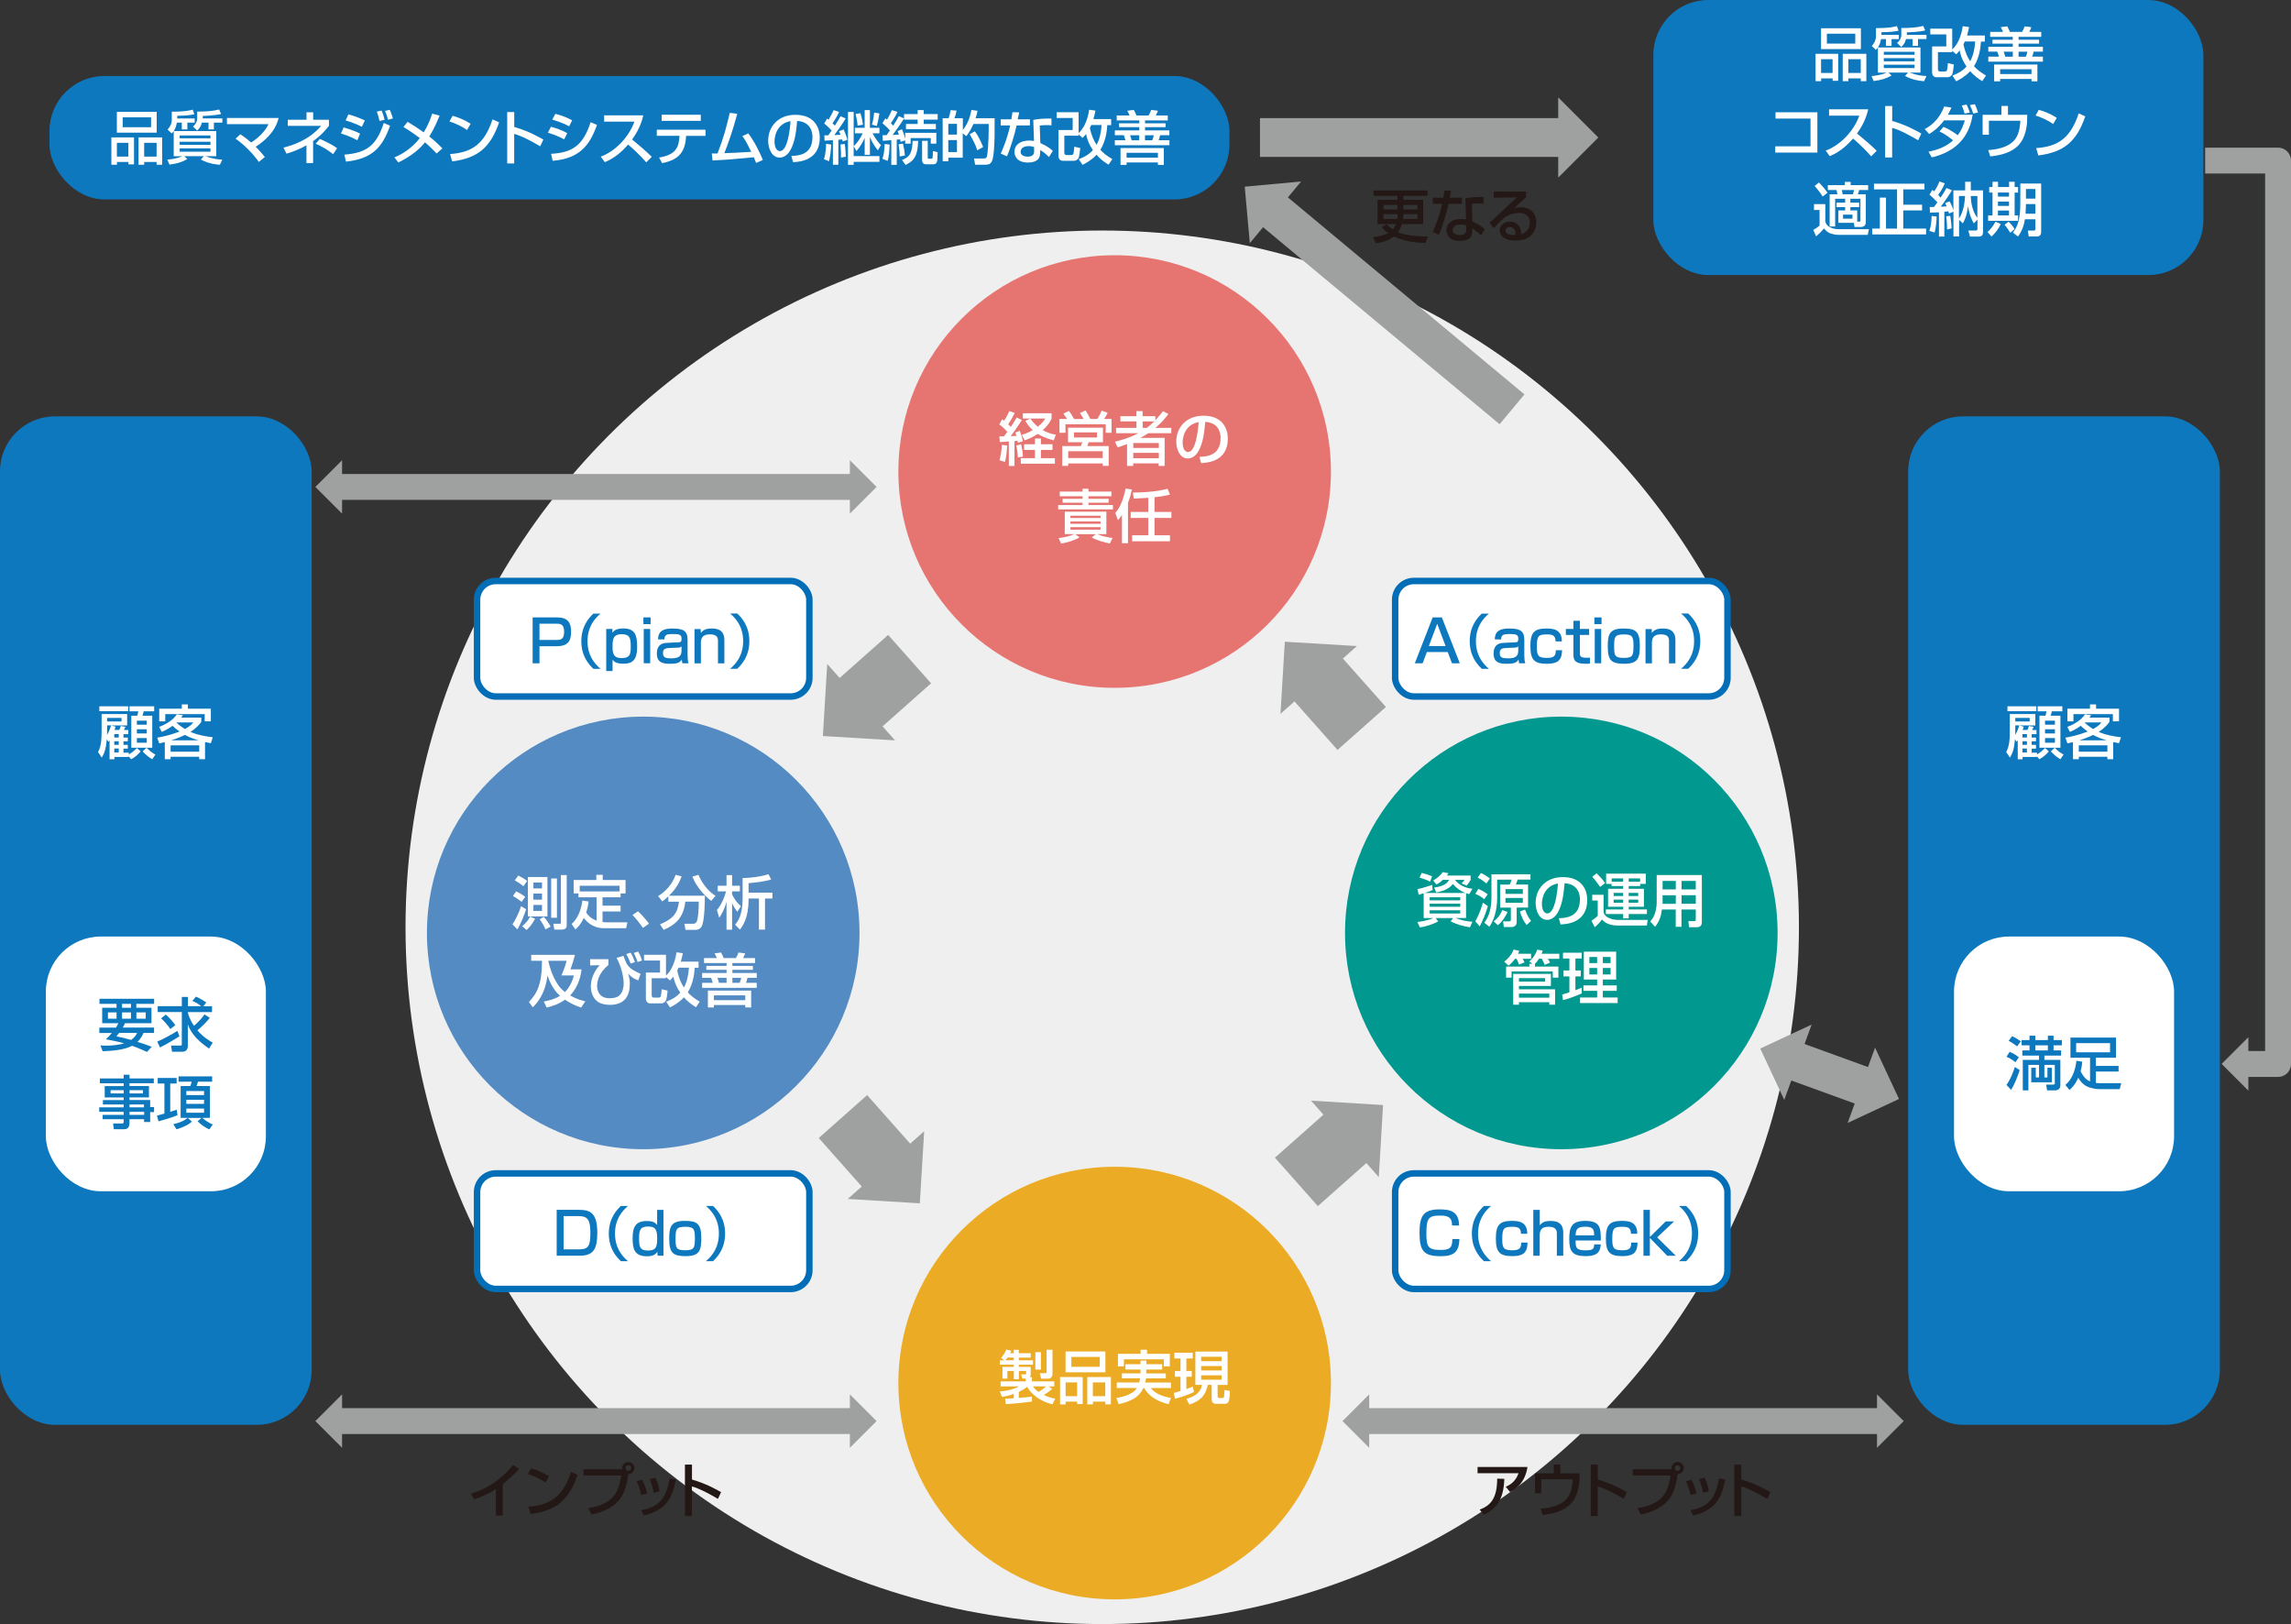 <?xml version="1.0" encoding="UTF-8"?>
<svg id="_strengths_manual_2" data-name="strengths_manual 2" xmlns="http://www.w3.org/2000/svg" viewBox="0 0 354.22 251.08">
  <rect x="0" y="0" width="354.22" height="251.08" fill="#333333" stroke="none"/>
  <defs>
    <style>
      .cls-1 {
        fill: #0d78be;
      }

      .cls-2 {
        stroke: #036eb8;
      }

      .cls-2, .cls-3 {
        fill: #fff;
      }

      .cls-2, .cls-4, .cls-5, .cls-6 {
        stroke-miterlimit: 10;
      }

      .cls-7 {
        stroke-linejoin: round;
      }

      .cls-7, .cls-4 {
        stroke-width: 4px;
      }

      .cls-7, .cls-4, .cls-5, .cls-6 {
        fill: none;
        stroke: #9fa0a0;
      }

      .cls-8 {
        fill: #548bc3;
      }

      .cls-5 {
        stroke-width: 6px;
      }

      .cls-9 {
        fill: #ecab24;
      }

      .cls-10 {
        fill: #e67572;
      }

      .cls-11 {
        fill: #231815;
      }

      .cls-12 {
        fill: #efefef;
      }

      .cls-6 {
        stroke-width: 10px;
      }

      .cls-13 {
        fill: #9fa0a0;
      }

      .cls-14 {
        fill: #00988f;
      }
    </style>
  </defs>
  <g id="_strengths_manual_2-2" data-name="strengths_manual 2">
    <rect class="cls-1" y="64.37" width="48.19" height="155.91" rx="8.5" ry="8.5"/>
    <circle class="cls-12" cx="170.42" cy="143.36" r="107.72"/>
    <rect class="cls-3" x="7.09" y="144.79" width="34.02" height="39.38" rx="8.5" ry="8.5"/>
    <rect class="cls-1" x="295.03" y="64.37" width="48.19" height="155.91" rx="8.5" ry="8.5"/>
    <rect class="cls-3" x="302.12" y="144.79" width="34.02" height="39.38" rx="8.5" ry="8.5"/>
    <rect class="cls-1" x="7.65" y="11.75" width="182.44" height="19.08" rx="8.5" ry="8.5"/>
    <rect class="cls-1" x="255.63" width="85.04" height="42.52" rx="8.5" ry="8.5"/>
    <circle class="cls-10" cx="172.34" cy="72.9" r="33.44"/>
    <circle class="cls-9" cx="172.34" cy="213.82" r="33.44"/>
    <circle class="cls-14" cx="241.4" cy="144.23" r="33.44"/>
    <circle class="cls-8" cx="99.45" cy="144.23" r="33.44"/>
    <rect class="cls-2" x="73.76" y="181.41" width="51.38" height="17.86" rx="2.89" ry="2.89"/>
    <rect class="cls-2" x="73.76" y="89.82" width="51.38" height="17.86" rx="2.89" ry="2.89"/>
    <rect class="cls-2" x="215.71" y="181.41" width="51.38" height="17.86" rx="2.89" ry="2.89"/>
    <rect class="cls-2" x="215.71" y="89.82" width="51.38" height="17.86" rx="2.89" ry="2.89"/>
  </g>
  <g id="_strengths_manual_3" data-name="strengths_manual 3">
    <g>
      <polyline class="cls-7" points="340.95 24.83 352.22 24.83 352.22 164.49 347.08 164.49"/>
      <polygon class="cls-13" points="347.63 168.62 347.63 160.35 343.5 164.48 347.63 168.62"/>
    </g>
    <g>
      <path class="cls-1" d="M17.93,158.86c.19-.31.26-.44.38-.67h-2.51v-2.39h2.22v-.6h-2.64v-.79h8.45v.79h-2.75v.6h2.34v2.39h-4.09c-.09.19-.15.32-.35.67h4.84v.83h-1.64c-.12.29-.35.84-.93,1.38,1.07.33,1.77.59,2.21.76l-.74.8c-.44-.21-1.18-.55-2.3-.95-1.17.64-3.17.8-4.55.84l-.34-.89c.24.02.5.03.89.03,1.24,0,2.19-.19,2.78-.36-.9-.26-1.92-.46-2.83-.63.27-.25.57-.54.93-.97h-1.94v-.83h2.55ZM16.69,157.49h1.33v-.97h-1.33v.97ZM18.42,159.69c-.11.14-.2.25-.42.53.51.1,1.28.26,2.28.55.61-.45.77-.78.92-1.08h-2.77ZM18.87,155.8h1.38v-.6h-1.38v.6ZM18.87,157.49h1.38v-.97h-1.38v.97ZM21.09,157.49h1.44v-.97h-1.44v.97Z"/>
      <path class="cls-1" d="M27.74,160.22c-.67.44-2.06,1.25-3,1.72l-.43-.91c.96-.39,2.51-1.26,3.12-1.66l.31.85ZM32.45,157.35c-.57.72-1.22,1.35-1.93,1.94.88,1.03,1.81,1.58,2.37,1.91l-.57.91c-2.33-1.58-2.9-2.8-3.28-3.71v3.3c0,.53-.26.9-.86.9h-1.58l-.15-.95h1.43c.22,0,.23-.11.23-.22v-4.97h-3.73v-.91h3.73v-1.42h.94v1.42h2.06c-.62-.49-1.14-.71-1.37-.8l.55-.67c.77.32,1.51.83,1.61.9l-.46.58h1.34v.91h-3.74c0,.25.33,1.21.95,2.12.61-.51,1.17-1.11,1.63-1.76l.83.54ZM25.64,156.86c.44.36,1.12,1.1,1.47,1.63l-.77.6c-.41-.59-.88-1.15-1.43-1.66l.73-.58Z"/>
      <path class="cls-1" d="M23.77,167.47h-3.75v.43h3.01v1.76h-3.01v.4h3.2v1.1h.6v.77h-.6v1.53h-.94v-.43h-2.26v.66c0,.31-.13.89-.78.89h-1.63l-.13-.89h1.36c.26,0,.28-.09.28-.28v-.38h-3.26v-.67h3.26v-.47h-3.78v-.69h3.78v-.45h-3.21v-.68h3.21v-.4h-2.93v-1.76h2.93v-.43h-3.68v-.75h3.68v-.58h.91v.58h3.75v.75ZM17.1,168.54v.5h2.02v-.5h-2.02ZM20.03,168.54v.5h2.07v-.5h-2.07ZM20.03,170.75v.45h2.23v-.45h-2.23ZM20.03,171.89v.47h2.26v-.47h-2.26Z"/>
      <path class="cls-1" d="M24.26,172.48c.43-.11.7-.18,1.16-.32v-4.65h-1.04v-.86h2.93v.86h-.99v4.38c.43-.13.69-.22,1-.33l.13.85c-.89.38-2.7.88-2.94.95l-.24-.87ZM26.82,173.79c1.36-.31,1.9-.73,2.21-.97h-1.1v-4.92h1.51c.06-.17.14-.49.2-.67h-2.03v-.82h5.19v.82h-2.19c-.05.2-.15.5-.22.67h2.06v4.92h-1.2c.82.67,1.4.92,1.65,1.03l-.54.76c-.75-.37-1.12-.62-1.81-1.25l.6-.53h-2.12l.64.57c-.57.53-1.4.89-2.38,1.19l-.49-.78ZM28.81,168.67v.63h2.74v-.63h-2.74ZM28.81,170.03v.63h2.74v-.63h-2.74ZM28.81,171.39v.64h2.74v-.64h-2.74Z"/>
    </g>
    <g>
      <path class="cls-11" d="M77.73,234.3h-1.07v-4.08c-1.03.68-2.16,1.19-3.33,1.58l-.51-.86c1.22-.4,3.89-1.28,6.5-4.44l.97.59c-.35.36-1.31,1.37-2.56,2.37v4.84Z"/>
      <path class="cls-11" d="M84.34,229.21c-.68-.5-1.79-1.04-2.72-1.32l.49-.88c.79.23,1.58.49,2.79,1.23l-.56.97ZM81.71,232.93c3.37-.24,5.32-1.54,6.57-5.37l1.02.46c-1.32,3.84-3.27,5.55-7.26,6.04l-.33-1.13Z"/>
      <path class="cls-11" d="M90.95,233.16c3.49-.57,4.71-2.07,5.09-5.05h-5.83v-.96h6.02s-.03-.1-.03-.19c0-.51.42-.94.94-.94s.94.42.94.94c0,.49-.37.93-.94.94-.11,1.08-.46,2.5-.99,3.39-.98,1.65-2.82,2.48-4.7,2.86l-.5-.99ZM96.71,226.96c0,.24.2.43.43.43s.43-.19.43-.43-.19-.43-.43-.43-.43.19-.43.43Z"/>
      <path class="cls-11" d="M99.13,231.13c-.13-.75-.36-1.42-.69-2.12l.85-.25c.42.86.6,1.39.77,2.14l-.93.22ZM99.14,233.47c2.86-.53,3.84-1.82,4.4-4.91l.97.17c-.48,2.19-1.03,4.67-4.98,5.56l-.4-.83ZM101.06,230.8c-.14-1.01-.39-1.63-.59-2.12l.85-.22c.41.78.57,1.57.64,2.11l-.9.22Z"/>
      <path class="cls-11" d="M106.99,226.44v2.3c2.19.62,3.9,1.6,4.5,1.95l-.49,1.04c-1.01-.6-2.78-1.6-4.02-1.92v4.57h-1.08v-7.95h1.08Z"/>
    </g>
    <g>
      <path class="cls-11" d="M236.17,226.81c-.39,2.43-1.76,3.37-2.69,3.86l-.67-.81c.6-.27,1.5-.75,1.98-2.1h-6.34v-.96h7.72ZM228.78,233.39c1.6-.62,2.69-1.6,2.71-4.79l1.1.03c-.1,3.23-1.24,4.63-3.16,5.55l-.65-.79Z"/>
      <path class="cls-11" d="M241.25,226.41v1.37h2.98l-.02.82c0,.59-.13,2.75-1.47,4.02-.8.76-2.04,1.37-4.23,1.59l-.31-.98c.85-.06,3.39-.25,4.38-2.02.52-.94.58-2.3.58-2.51h-4.86v2.16h-.97v-3.08h2.91v-1.37h1.01Z"/>
      <path class="cls-11" d="M247.04,226.44v2.3c2.19.62,3.9,1.6,4.5,1.95l-.49,1.04c-1.01-.6-2.78-1.6-4.02-1.92v4.57h-1.08v-7.95h1.08Z"/>
      <path class="cls-11" d="M253.19,233.16c3.49-.57,4.71-2.07,5.09-5.05h-5.83v-.96h6.02s-.03-.1-.03-.19c0-.51.42-.94.94-.94s.94.42.94.94c0,.49-.37.93-.94.94-.11,1.08-.46,2.5-.99,3.39-.98,1.65-2.82,2.48-4.7,2.86l-.5-.99ZM258.94,226.96c0,.24.2.43.43.43s.43-.19.43-.43-.19-.43-.43-.43-.43.19-.43.43Z"/>
      <path class="cls-11" d="M261.37,231.13c-.13-.75-.36-1.42-.69-2.12l.85-.25c.42.86.6,1.39.77,2.14l-.93.22ZM261.38,233.47c2.86-.53,3.84-1.82,4.4-4.91l.97.17c-.48,2.19-1.03,4.67-4.98,5.56l-.4-.83ZM263.29,230.8c-.14-1.01-.39-1.63-.59-2.12l.86-.22c.41.78.57,1.57.64,2.11l-.9.22Z"/>
      <path class="cls-11" d="M269.23,226.44v2.3c2.19.62,3.9,1.6,4.5,1.95l-.49,1.04c-1.01-.6-2.78-1.6-4.01-1.92v4.57h-1.08v-7.95h1.08Z"/>
    </g>
    <g>
      <path class="cls-3" d="M16.92,114.47c-.04.05-.05.08-.14.21l-.27-.38c-.12,1.48-.36,2.13-.77,2.83l-.58-.85c.52-1.02.55-2.04.55-3.43v-2.46h3.95v1.76h-2.47l.67.19c-.04.17-.07.28-.16.51h.74c.09-.19.1-.22.23-.61l.73.12c-.07.16-.18.39-.24.5h.68v.64h-.75v.53h.67v.58h-.67v.55h.67v.58h-.67v.62h.82v.28c.58-.34.91-.65,1.25-1l.59.52c-.5.6-.9.9-1.48,1.22l-.37-.46v.11h-2.21v.35h-.75v-2.9ZM15.36,109.19h4.46v.76h-4.46v-.76ZM16.56,112.15v.78c0,.34,0,.55-.02.7.38-.64.54-1.15.63-1.49h-.61ZM16.56,110.99v.55h2.23v-.55h-2.23ZM17.67,113.49v.53h.69v-.53h-.69ZM17.67,114.6v.55h.69v-.55h-.69ZM17.67,115.72v.62h.69v-.62h-.69ZM22.65,115.6h-2.35v-4.95h.93c.07-.24.1-.38.14-.68h-1.35v-.78h3.82v.78h-1.63c-.04.24-.13.51-.18.68h1.51v4.95h-.88c.62.63,1,.86,1.37,1.05l-.5.73c-.55-.33-.9-.61-1.47-1.21l.59-.57ZM21.16,111.41v.63h1.53v-.63h-1.53ZM21.16,112.75v.64h1.53v-.64h-1.53ZM21.16,114.11v.71h1.53v-.71h-1.53Z"/>
      <path class="cls-3" d="M32.59,114.9c-.32-.06-.54-.11-.89-.18v2.65h-.9v-.37h-4.42v.37h-.9v-2.64c-.41.1-.61.14-.86.2l-.31-.89c.59-.1,1.8-.31,3.45-.94-.5-.35-.81-.64-1.08-.89-.75.54-1.31.79-1.67.94l-.4-.77c1.83-.7,2.47-1.57,2.73-1.94l.95.14c-.14.2-.2.27-.28.36h3.11v.67c-.23.32-.68.9-1.67,1.54,1.09.48,2.26.69,3.45.83l-.31.94ZM28.11,108.9h.94v.66h3.55v1.96h-.95v-1.12h-6.1v1.12h-.93v-1.96h3.49v-.66ZM26.38,115.23v.98h4.42v-.98h-4.42ZM30.69,114.46c-1.15-.34-1.86-.71-2.1-.84-.14.07-.93.46-2.13.84h4.23ZM27.31,111.69l-.03.03c.35.32.76.65,1.32.99.8-.44,1.08-.77,1.29-1.02h-2.58Z"/>
    </g>
    <g>
      <path class="cls-1" d="M89.46,187.04c1.78,0,2.89.42,2.89,3.57,0,2.35-.5,3.52-2.68,3.52h-3.6v-7.09h3.39ZM87.14,188.01v5.14h2.39c1.48,0,1.75-.55,1.75-2.6s-.49-2.54-1.82-2.54h-2.32Z"/>
      <path class="cls-1" d="M97.1,186.44c-1.81,1.54-2.01,3.22-2.01,4.27s.2,2.73,2.01,4.27h-1.1c-.64-.6-1.87-1.89-1.87-4.27s1.23-3.66,1.87-4.27h1.1Z"/>
      <path class="cls-1" d="M102.58,187.04v7.09h-.9l-.05-.58c-.26.36-.63.67-1.61.67-1.92,0-2.21-1.13-2.21-2.77,0-1.79.48-2.68,2.21-2.68.67,0,1.18.1,1.58.61v-2.33h.97ZM98.81,191.38c0,1.31.08,1.95,1.34,1.95,1.08,0,1.46-.31,1.46-1.77,0-1.36-.19-1.94-1.38-1.94s-1.42.47-1.42,1.76Z"/>
      <path class="cls-1" d="M105.87,188.75c1.79,0,2.56.33,2.56,2.62,0,1.91-.23,2.83-2.4,2.83-1.97,0-2.56-.47-2.56-2.71,0-1.85.28-2.74,2.4-2.74ZM105.95,193.29c1.4,0,1.49-.37,1.49-1.94,0-1.41-.24-1.69-1.49-1.69-1.43,0-1.5.42-1.5,1.83s.07,1.8,1.5,1.8Z"/>
      <path class="cls-1" d="M109.14,194.98c1.81-1.54,2.01-3.22,2.01-4.27s-.2-2.73-2.01-4.27h1.1c.64.6,1.87,1.89,1.87,4.27s-1.23,3.66-1.87,4.27h-1.1Z"/>
    </g>
    <g>
      <path class="cls-1" d="M86.14,95.45c1.66,0,2.16.82,2.16,2.22,0,1.62-.66,2.24-2.28,2.24h-2.61v2.63h-1.06v-7.09h3.79ZM83.41,96.42v2.52h2.58c.73,0,1.23-.11,1.23-1.25s-.48-1.27-1.23-1.27h-2.58Z"/>
      <path class="cls-1" d="M92.85,94.86c-1.81,1.54-2.01,3.22-2.01,4.27s.2,2.73,2.01,4.27h-1.1c-.64-.6-1.87-1.89-1.87-4.27s1.23-3.66,1.87-4.27h1.1Z"/>
      <path class="cls-1" d="M93.73,97.24h.96v.58c.22-.29.52-.66,1.7-.66,1.83,0,2.12,1.08,2.12,2.85,0,1.92-.62,2.6-2.12,2.6-1.14,0-1.47-.33-1.68-.62v1.75h-.98v-6.51ZM97.52,99.88c0-1.31-.19-1.83-1.43-1.83-1.36,0-1.38.91-1.38,1.96s.17,1.73,1.39,1.73c1.4,0,1.42-.71,1.42-1.86Z"/>
      <path class="cls-1" d="M100.59,95.45v1.04h-1.11v-1.04h1.11ZM100.53,97.24v5.3h-1v-5.3h1Z"/>
      <path class="cls-1" d="M106.32,101.41c0,.69.08.96.13,1.13h-.95c-.05-.22-.06-.32-.08-.6-.28.5-.65.68-1.84.68-1.03,0-2.02-.15-2.02-1.57,0-.36,0-1.58,1.47-1.66l1.87-.09c.24,0,.48-.02.48-.53,0-.64-.3-.75-1.35-.75-.95,0-1.3.12-1.3.83h-.98c0-1.42,1.01-1.68,2.22-1.68,1.61,0,2.34.32,2.34,1.73v2.51ZM105.38,99.91c-.13.2-.42.21-.5.21l-1.52.07c-.84.04-.85.48-.85.84,0,.67.53.75,1.27.75.87,0,1.59-.15,1.59-1.13v-.73Z"/>
      <path class="cls-1" d="M108.33,97.24l.04.61c.46-.67,1.26-.68,1.68-.68.5,0,1.95,0,1.95,1.76v3.62h-.99v-3.45c0-.41-.05-1.03-1.24-1.03s-1.4.61-1.4,1.36v3.12h-.99v-5.3h.95Z"/>
      <path class="cls-1" d="M112.89,103.39c1.81-1.54,2.01-3.22,2.01-4.27s-.2-2.73-2.01-4.27h1.1c.64.6,1.87,1.89,1.87,4.27s-1.23,3.66-1.87,4.27h-1.1Z"/>
    </g>
    <g>
      <path class="cls-1" d="M224.51,189.46c0-1.37-.76-1.53-1.91-1.53-1.76,0-2.06.46-2.06,2.78,0,1.89.2,2.53,2.09,2.53,1.43,0,1.92-.21,1.93-1.69h1.08c-.03,2.04-.91,2.66-2.87,2.66-2.61,0-3.29-.78-3.29-3.6,0-2.57.53-3.64,3.1-3.64,1.76,0,2.97.36,3.02,2.49h-1.07Z"/>
      <path class="cls-1" d="M230.54,186.44c-1.81,1.54-2.01,3.22-2.01,4.27s.2,2.73,2.01,4.27h-1.1c-.64-.6-1.87-1.89-1.87-4.27s1.23-3.66,1.87-4.27h1.1Z"/>
      <path class="cls-1" d="M236.18,192.1c-.03,1.66-.79,2.1-2.36,2.1-1.99,0-2.54-.66-2.54-2.74s.58-2.71,2.46-2.71c.89,0,2.42.03,2.39,1.99h-.97c0-.97-.53-1.08-1.36-1.08-1.25,0-1.53.2-1.53,1.84,0,1.29.11,1.79,1.45,1.79,1.04,0,1.49-.15,1.48-1.19h.98Z"/>
      <path class="cls-1" d="M238.07,187.04v2.4c.44-.65,1.22-.68,1.67-.68,1.06,0,1.96.33,1.96,1.83v3.55h-.99v-3.41c0-.49-.09-1.07-1.29-1.07-1.05,0-1.36.48-1.36,1.36v3.12h-.99v-7.09h.99Z"/>
      <path class="cls-1" d="M243.61,191.78c0,1.02.02,1.52,1.5,1.52,1.19,0,1.33-.2,1.38-.92h1.01c-.08,1.3-.7,1.82-2.31,1.82-2.1,0-2.56-.76-2.56-2.63,0-1.77.29-2.82,2.45-2.82,2.3,0,2.44.98,2.43,3.03h-3.9ZM246.48,190.99c-.02-.81-.07-1.34-1.37-1.34s-1.46.45-1.5,1.34h2.87Z"/>
      <path class="cls-1" d="M253.19,192.1c-.03,1.66-.79,2.1-2.36,2.1-1.99,0-2.54-.66-2.54-2.74s.58-2.71,2.46-2.71c.89,0,2.42.03,2.39,1.99h-.97c0-.97-.53-1.08-1.36-1.08-1.25,0-1.53.2-1.53,1.84,0,1.29.11,1.79,1.45,1.79,1.04,0,1.49-.15,1.48-1.19h.98Z"/>
      <path class="cls-1" d="M257.52,188.83h1.32l-2.62,2.47,2.88,2.84h-1.33l-2.68-2.76v2.76h-.99v-7.09h.99v4.19l2.43-2.39Z"/>
      <path class="cls-1" d="M259.59,194.98c1.81-1.54,2.01-3.22,2.01-4.27s-.2-2.73-2.01-4.27h1.1c.64.6,1.87,1.89,1.87,4.27s-1.23,3.66-1.87,4.27h-1.1Z"/>
    </g>
    <g>
      <path class="cls-1" d="M225.71,102.54h-1.22l-.65-1.73h-3.23l-.65,1.73h-1.21l2.76-7.09h1.42l2.77,7.09ZM220.93,99.88h2.58l-1.3-3.44-1.29,3.44Z"/>
      <path class="cls-1" d="M230.21,94.86c-1.81,1.54-2.01,3.22-2.01,4.27s.2,2.73,2.01,4.27h-1.1c-.64-.6-1.87-1.89-1.87-4.27s1.23-3.66,1.87-4.27h1.1Z"/>
      <path class="cls-1" d="M235.69,101.41c0,.69.08.96.13,1.13h-.95c-.05-.22-.06-.32-.08-.6-.28.5-.65.68-1.84.68-1.03,0-2.02-.15-2.02-1.57,0-.36,0-1.58,1.47-1.66l1.87-.09c.24,0,.48-.02.48-.53,0-.64-.3-.75-1.35-.75-.95,0-1.3.12-1.3.83h-.98c0-1.42,1.01-1.68,2.22-1.68,1.61,0,2.34.32,2.34,1.73v2.51ZM234.75,99.91c-.13.2-.42.21-.5.21l-1.52.07c-.84.04-.85.48-.85.84,0,.67.53.75,1.27.75.87,0,1.59-.15,1.59-1.13v-.73Z"/>
      <path class="cls-1" d="M241.52,100.52c-.03,1.66-.79,2.1-2.36,2.1-1.99,0-2.54-.66-2.54-2.74s.58-2.71,2.46-2.71c.89,0,2.42.03,2.4,1.99h-.97c0-.97-.53-1.08-1.36-1.08-1.25,0-1.53.2-1.53,1.84,0,1.29.11,1.79,1.45,1.79,1.04,0,1.49-.15,1.48-1.19h.98Z"/>
      <path class="cls-1" d="M243.27,95.97h1v1.27h1.43v.92h-1.43v2.75c0,.62.12.78,1.14.78.19,0,.25,0,.42-.02v.91c-.27.04-.48.04-.58.04-1.58,0-1.98-.4-1.98-1.41v-3.05h-1.17v-.92h1.17v-1.27Z"/>
      <path class="cls-1" d="M247.62,95.45v1.04h-1.11v-1.04h1.11ZM247.57,97.24v5.3h-1v-5.3h1Z"/>
      <path class="cls-1" d="M250.98,97.17c1.79,0,2.56.33,2.56,2.62,0,1.91-.23,2.83-2.4,2.83-1.97,0-2.56-.47-2.56-2.71,0-1.85.28-2.74,2.4-2.74ZM251.07,101.71c1.4,0,1.49-.37,1.49-1.94,0-1.41-.24-1.69-1.49-1.69-1.43,0-1.5.42-1.5,1.83s.07,1.8,1.5,1.8Z"/>
      <path class="cls-1" d="M255.37,97.24l.04.61c.46-.67,1.26-.68,1.68-.68.5,0,1.95,0,1.95,1.76v3.62h-.99v-3.45c0-.41-.05-1.03-1.24-1.03s-1.4.61-1.4,1.36v3.12h-.99v-5.3h.95Z"/>
      <path class="cls-1" d="M259.92,103.39c1.81-1.54,2.01-3.22,2.01-4.27s-.2-2.73-2.01-4.27h1.1c.64.6,1.87,1.89,1.87,4.27s-1.23,3.66-1.87,4.27h-1.1Z"/>
    </g>
    <g>
      <path class="cls-3" d="M17.22,21.24h3.5v4.17h-.86v-.37h-1.78v.43h-.86v-4.23ZM24.23,20.51h-6.16v-3.22h6.16v3.22ZM18.07,24.21h1.78v-2.13h-1.78v2.13ZM23.36,18.14h-4.39v1.53h4.39v-1.53ZM21.41,21.24h3.66v4.23h-.86v-.43h-1.92v.43h-.87v-4.23ZM22.29,24.21h1.92v-2.13h-1.92v2.13Z"/>
      <path class="cls-3" d="M26.87,20.26c-.09.12-.19.24-.32.37l-.64-.6c.17-.19.65-.73.65-1.51v-1.25c1.97,0,2.7-.17,3.24-.32l.25.71c-.53.12-1.13.22-2.65.24v.41h2.7v.65h-1.13v1.05h-.86v-1.05h-.77c-.04.21-.11.74-.47,1.3h6.57v3.88h-1.67c1.21.46,2,.51,2.6.53l-.37.8c-.4-.03-1.66-.11-2.94-.8l.46-.53h-3.02l.46.46c-.92.5-1.52.67-2.75.85l-.34-.77c1.45-.13,2.13-.44,2.32-.53h-1.33v-3.87ZM27.78,20.94v.45h4.76v-.45h-4.76ZM27.78,21.91v.49h4.76v-.49h-4.76ZM27.78,22.93v.52h4.76v-.52h-4.76ZM34.2,17.62c-.87.23-2.54.3-2.85.3v.39h3.03v.65h-1.31v1.05h-.83v-1.05h-1.03c-.13.53-.31.83-.72,1.22l-.66-.61c.4-.32.66-.78.66-1.29v-1.03c1.37,0,2.36-.06,3.39-.32l.31.7Z"/>
      <path class="cls-3" d="M40.02,25.03c-.85-1.2-2.26-2.67-3.6-3.59l.74-.68c.78.52,1.25.9,1.67,1.27,1.12-.72,2.11-1.65,2.69-2.84h-6.43v-.95h7.99c-.13.48-.4,1.56-1.55,2.8-.48.52-1.16,1.12-2,1.65.66.66,1.12,1.21,1.42,1.58l-.93.77Z"/>
      <path class="cls-3" d="M48.41,25.21h-1.03v-2.75c-1.19.69-2.34,1.07-3.08,1.3l-.47-.94c1.28-.32,3.93-1.12,5.82-3.36h-5.16v-.95h2.9v-1.15h1.03v1.15h2.44v.94c-.4.5-1.09,1.4-2.45,2.36v3.39ZM51.51,23.84c-.97-.76-1.61-1.13-2.7-1.62l.64-.74c.5.21,1.75.77,2.67,1.43l-.61.93Z"/>
      <path class="cls-3" d="M55.24,21.68c-1.05-.58-2.14-.93-2.52-1.04l.41-.94c.13.04,1.62.46,2.54.96l-.42,1.02ZM53.24,23.91c3.4-.28,4.95-1.36,6.1-4.9l.97.43c-1.21,3.38-2.75,5.1-6.82,5.55l-.25-1.08ZM55.95,19.6c-.96-.48-1.81-.77-2.51-.98l.43-.95c1.36.41,2.03.71,2.54.95l-.46.98ZM58.68,18.7c-.13-.61-.24-.97-.42-1.45l.74-.16c.22.54.31.77.46,1.43l-.77.18ZM60,18.52c-.21-.81-.38-1.18-.47-1.38l.73-.16c.25.52.42,1.12.49,1.33l-.75.21Z"/>
      <path class="cls-3" d="M67.5,23.73c-.31-.33-.8-.87-1.79-1.73-.65.8-1.73,1.94-4.12,3.12l-.62-.79c.42-.17,1.51-.59,2.85-1.8.42-.39.81-.81,1.09-1.18-1.21-.91-1.97-1.38-2.53-1.72l.64-.79c.57.34,1.42.86,2.49,1.62.85-1.39,1.15-2.42,1.31-2.89l1.15.3c-.26.63-.82,2.01-1.6,3.23,1.14.91,1.69,1.49,2.03,1.84l-.89.79Z"/>
      <path class="cls-3" d="M72.21,20.1c-.68-.5-1.79-1.04-2.72-1.32l.49-.88c.79.23,1.58.49,2.79,1.23l-.56.97ZM69.58,23.82c3.37-.24,5.32-1.54,6.57-5.37l1.02.46c-1.32,3.84-3.27,5.55-7.26,6.04l-.33-1.13Z"/>
      <path class="cls-3" d="M79.51,17.33v2.3c2.19.62,3.9,1.6,4.5,1.95l-.49,1.04c-1.01-.6-2.78-1.6-4.02-1.92v4.57h-1.08v-7.95h1.08Z"/>
      <path class="cls-3" d="M87.23,21.54c-1.18-.58-1.21-.6-2.52-1.03l.47-.91c.43.11,1.55.42,2.52.99l-.47.95ZM85.2,23.78c3.39-.17,4.98-1.39,6.12-4.89l.98.43c-1.1,3.08-2.64,5.2-6.85,5.54l-.25-1.08ZM88,19.53c-1.1-.61-2.32-.95-2.61-1.04l.47-.89c.31.08,1.46.36,2.6,1l-.46.93Z"/>
      <path class="cls-3" d="M92.9,24.21c1.93-.7,4.19-2.67,5.19-5.4h-4.68v-.98h6.05c-.13.54-.44,1.96-1.73,3.74,1.05.85,2.08,1.73,3.04,2.67l-.85.86c-1.02-1.2-2.39-2.41-2.81-2.75-1.04,1.21-2.18,2.14-3.6,2.72l-.62-.85Z"/>
      <path class="cls-3" d="M109.08,20.06v.95h-2.99c-.14,2.16-.82,3.66-3.72,4.21l-.47-.86c2.7-.44,3.06-1.67,3.16-3.36h-3.51v-.95h7.53ZM108.35,17.74v.94h-6.05v-.94h6.05Z"/>
      <path class="cls-3" d="M115.69,20.62c.97,1.27,1.78,2.93,2.26,4.11l-1.04.46c-.12-.32-.19-.5-.36-.88-3.47.33-3.84.37-6.38.5l-.12-1.08c.21,0,.65,0,.89,0,1.03-2.68,1.4-4.21,1.89-6.28l1.16.14c-.58,2.21-1.44,4.75-2,6.09,1.4-.04,1.68-.06,4.16-.21-.84-1.73-1.13-2.12-1.38-2.43l.92-.42Z"/>
      <path class="cls-3" d="M122.35,24.11c1.07-.04,3.27-.14,3.27-2.93,0-.71-.24-2.35-2.37-2.48-.14,1.49-.3,3.11-.98,4.39-.15.28-.68,1.27-1.73,1.27-1.18,0-1.77-1.35-1.77-2.61,0-2.17,1.53-4,4.21-4,2.99,0,3.77,2.05,3.77,3.53,0,3.57-3.2,3.75-4.13,3.79l-.26-.95ZM119.75,21.87c0,.97.38,1.49.83,1.49,1.21,0,1.56-3.37,1.65-4.63-2.15.38-2.48,2.35-2.48,3.14Z"/>
      <path class="cls-3" d="M128.51,22.35c-.04.95-.13,1.8-.34,2.57l-.78-.3c.31-.86.34-2.21.34-2.39l.78.12ZM127.48,20.92c.2,0,.23,0,.59,0,.17-.24.37-.53.51-.74-.12-.13-.72-.77-1.15-1.09l.46-.76c.13.11.16.13.22.18.28-.49.56-.97.78-1.49l.85.29c-.12.25-.33.74-1.02,1.76.09.09.19.18.36.35.5-.78.72-1.16.88-1.45l.8.34c-.58.96-1.42,2.14-1.76,2.57.14,0,.81-.04.96-.04-.08-.22-.13-.33-.23-.55l.71-.28c.18.38.41.96.58,1.6l-.72.27c-.04-.14-.05-.21-.09-.33-.09,0-.5.05-.59.06v3.86h-.84v-3.8c-.19,0-1.08.07-1.29.08l-.03-.86ZM130.61,22.25c.11.65.15,1.6.16,1.98l-.74.13c.04-.74-.04-1.54-.08-2.02l.66-.09ZM131.99,22.61v1.52h3.98v.89h-3.98v.47h-.88v-8.18h.88v5.29c.28-.26.82-.78,1.39-1.99h-1.2v-.85h1.51v-2.74h.81v2.74h1.47v.85h-1.07c.6,1.07.97,1.47,1.31,1.83l-.48.8c-.51-.62-.93-1.31-1.23-2.06v2.76h-.81v-2.62c-.26.6-.65,1.32-1.27,2.04l-.43-.76ZM133.03,17.49c.29.9.35,1.49.39,1.79l-.82.14c-.05-.78-.29-1.67-.32-1.79l.76-.14ZM135.97,17.53c-.05.36-.21,1.29-.41,1.94l-.74-.2c.24-.81.32-1.68.34-1.87l.8.14Z"/>
      <path class="cls-3" d="M137.55,22.35c-.06,1.39-.13,1.88-.31,2.52l-.81-.32c.17-.46.29-.98.35-2.29l.77.09ZM136.46,20.9c.36,0,.45,0,.62,0,.13-.18.36-.5.51-.73-.2-.24-.61-.67-1.16-1.12l.46-.75c.06.05.19.14.25.2.41-.67.66-1.24.76-1.48l.86.29c-.34.75-.86,1.5-1.02,1.75.23.23.29.31.36.37.33-.52.64-1.01.88-1.48l.8.36v-.67h2.1v-.62h.94v.62h2.16v.86h-2.16v.67h1.88v.8h-4.62v-.8h1.8v-.67h-2.1v-.19c-.52.85-1.19,1.76-1.76,2.55.22,0,.37-.02.96-.04-.09-.27-.13-.4-.19-.55l.67-.29c.18.41.43,1.16.5,1.51v-.95h4.81v1.67h-.86v-.86h-3.11v.86h-.84v-.51l-.71.23c-.03-.1-.04-.2-.08-.39-.16.02-.31.04-.52.05v3.9h-.84v-3.82c-.18.02-1.1.09-1.31.1l-.05-.87ZM139.61,22.21c.18.73.25,1.21.3,1.83l-.81.15c0-.88-.12-1.61-.17-1.88l.68-.1ZM139.46,24.73c1.3-.44,1.59-1.3,1.64-2.95h.86c-.07,2.27-.58,3.06-1.95,3.72l-.55-.77ZM142.57,21.77h.87v2.6c0,.15.04.17.22.17h.36c.13,0,.16-.1.17-.15.03-.14.04-.44.05-1.04l.73.19c-.03,1.22-.04,1.36-.15,1.58-.07.13-.23.28-.49.28h-1.15c-.6,0-.61-.52-.61-.75v-2.88Z"/>
      <path class="cls-3" d="M148.85,20.62v3.76h-2.22v.55h-.88v-6.65h.92c.13-.38.22-.66.31-1.25l.92.07c-.11.54-.16.72-.33,1.18h1.3v1.82c.92-1.15,1.19-2.37,1.32-3.1l.95.13c-.06.31-.11.56-.3,1.15h2.94c0,.53,0,.87,0,1.65,0,1.04,0,1.51-.04,2.24-.14,3.14-.45,3.3-1.56,3.3h-1.41l-.17-.97h1.43c.41,0,.55-.07.62-.59.19-1.31.22-3.39.22-4.74h-2.36c-.5,1.13-.93,1.65-1.12,1.88l-.52-.43ZM146.62,19.15v1.66h1.34v-1.66h-1.34ZM146.62,21.66v1.85h1.34v-1.85h-1.34ZM150.73,20.31c.47.64.81,1.28,1.28,2.42l-.91.5c-.3-.92-.58-1.43-1.17-2.48l.8-.45Z"/>
      <path class="cls-3" d="M157.58,17.37c-.03.13-.21,1.01-.23,1.08h1.89v.94h-2.06c-.23,1.18-.99,3.66-1.49,4.78l-.96-.43c.19-.4.96-2.12,1.46-4.35h-1.46v-.94h1.64c.07-.4.12-.71.17-1.1l1.04.02ZM162.57,19.38c-.3-.03-.49-.04-.77-.04-.56,0-.8.04-1.04.07l.09,2.7c1.28.59,1.7,1.01,1.93,1.22l-.59.95c-.21-.21-.64-.65-1.35-1.09,0,.19,0,.87-.19,1.22-.29.54-1.07.72-1.69.72-1.9,0-2.11-1.21-2.11-1.66,0-1.05.86-1.74,2.27-1.74.36,0,.57.04.75.07l-.11-3.26c.68-.14,1.22-.21,2.81-.22v1.05ZM159.89,22.73c-.22-.07-.46-.14-.84-.14-.75,0-1.25.33-1.25.88,0,.63.71.75,1.08.75,1.01,0,1.01-.6,1.01-.86v-.63Z"/>
      <path class="cls-3" d="M166.81,24.6c.93-.35,1.58-.74,2.17-1.4-.77-1.11-.98-2.04-1.06-2.48-.2.26-.32.38-.54.6l-.61-.54v.2h-2.21v2.65c0,.23.15.34.31.34h.76c.26,0,.32-.09.37-.36.04-.17.08-.59.1-.93l.92.21c-.03.32-.14,1.28-.25,1.51-.11.2-.31.46-.75.46h-1.69c-.55,0-.67-.49-.67-.7v-4.06h2.19v-1.86h-2.47v-.89h3.39v3.21c.7-.59,1.38-1.85,1.63-3.59l.97.13c-.05.32-.12.64-.32,1.31h2.75v.94h-.6c-.04.56-.13,2.3-1.07,3.81.46.5.98.93,1.85,1.44l-.58.86c-.4-.24-1.13-.69-1.86-1.53-.82.86-1.66,1.3-2.17,1.56l-.57-.87ZM168.71,19.33c-.04.13-.1.23-.2.44.26,1.3.68,2.08,1.04,2.62.46-.86.68-1.81.77-3.06h-1.61Z"/>
      <path class="cls-3" d="M180.53,18.62h-3.49v.44h3.17v.6h-3.17v.5h3.76v.74h-1.43c-.09.4-.17.65-.22.78h1.66v.77h-8.44v-.77h1.64c-.14-.52-.19-.63-.26-.78h-1.38v-.74h3.78v-.5h-3.13v-.6h3.13v-.44h-3.49v-.77h1.99c-.13-.32-.22-.48-.36-.73l1.01-.13c.3.56.35.73.4.86h1.89c.16-.26.31-.58.4-.86l1.03.13c-.04.12-.1.31-.31.73h1.84v.77ZM179.94,22.89v2.6h-.91v-.37h-4.85v.37h-.93v-2.6h6.69ZM174.18,23.62v.75h4.85v-.75h-4.85ZM174.72,20.91c.11.29.13.35.25.78h1.17v-.78h-1.42ZM177.03,20.91v.78h1.12c.11-.24.21-.58.24-.78h-1.37Z"/>
    </g>
    <g>
      <path class="cls-3" d="M280.71,8.32h3.5v4.17h-.86v-.37h-1.78v.43h-.86v-4.23ZM287.72,7.59h-6.16v-3.22h6.16v3.22ZM281.56,11.28h1.78v-2.13h-1.78v2.13ZM286.85,5.21h-4.39v1.53h4.39v-1.53ZM284.9,8.32h3.66v4.23h-.86v-.43h-1.92v.43h-.87v-4.23ZM285.78,11.28h1.92v-2.13h-1.92v2.13Z"/>
      <path class="cls-3" d="M290.36,7.34c-.09.12-.19.24-.32.37l-.64-.6c.17-.19.65-.73.65-1.51v-1.25c1.97,0,2.7-.17,3.24-.32l.25.71c-.53.12-1.13.22-2.65.24v.41h2.7v.65h-1.13v1.05h-.86v-1.05h-.77c-.04.21-.11.74-.47,1.3h6.57v3.88h-1.67c1.22.46,2,.51,2.6.53l-.37.8c-.4-.03-1.66-.11-2.94-.8l.46-.53h-3.02l.46.46c-.92.5-1.52.67-2.75.85l-.34-.77c1.45-.13,2.13-.44,2.32-.53h-1.33v-3.87ZM291.26,8.01v.45h4.76v-.45h-4.76ZM291.26,8.99v.49h4.76v-.49h-4.76ZM291.26,10v.52h4.76v-.52h-4.76ZM297.68,4.7c-.87.23-2.54.3-2.85.3v.39h3.03v.65h-1.31v1.05h-.83v-1.05h-1.03c-.14.53-.31.83-.72,1.22l-.66-.61c.4-.32.66-.78.66-1.29v-1.03c1.37,0,2.36-.06,3.39-.32l.31.7Z"/>
      <path class="cls-3" d="M301.88,11.68c.93-.35,1.58-.74,2.17-1.4-.77-1.11-.98-2.04-1.06-2.48-.2.26-.31.38-.54.6l-.61-.54v.2h-2.21v2.65c0,.23.15.34.31.34h.76c.26,0,.32-.09.37-.36.04-.17.08-.59.1-.93l.92.21c-.03.32-.13,1.28-.25,1.51-.11.2-.31.46-.75.46h-1.69c-.55,0-.67-.49-.67-.7v-4.06h2.19v-1.86h-2.47v-.89h3.39v3.21c.7-.59,1.38-1.85,1.63-3.59l.97.13c-.05.32-.12.64-.31,1.31h2.75v.94h-.6c-.04.56-.13,2.3-1.07,3.81.46.5.98.93,1.85,1.44l-.58.86c-.4-.24-1.12-.69-1.86-1.53-.82.86-1.66,1.3-2.17,1.56l-.57-.87ZM303.78,6.41c-.04.13-.1.23-.2.44.26,1.3.67,2.08,1.04,2.62.46-.86.68-1.81.77-3.06h-1.61Z"/>
      <path class="cls-3" d="M315.59,5.7h-3.49v.44h3.17v.6h-3.17v.5h3.76v.74h-1.43c-.09.4-.17.65-.23.78h1.66v.77h-8.44v-.77h1.64c-.14-.52-.19-.63-.26-.78h-1.38v-.74h3.78v-.5h-3.13v-.6h3.13v-.44h-3.49v-.77h1.99c-.13-.32-.22-.48-.36-.73l1.01-.13c.3.56.35.73.4.86h1.89c.16-.26.31-.58.4-.86l1.03.13c-.04.12-.1.31-.32.73h1.85v.77ZM315.01,9.97v2.6h-.91v-.37h-4.85v.37h-.93v-2.6h6.69ZM309.25,10.7v.75h4.85v-.75h-4.85ZM309.79,7.99c.11.29.13.35.25.78h1.17v-.78h-1.42ZM312.1,7.99v.78h1.12c.11-.24.21-.58.24-.78h-1.37Z"/>
      <path class="cls-3" d="M280.99,17.36v6.23h-6.51v-.97h5.45v-4.29h-5.41v-.97h6.47Z"/>
      <path class="cls-3" d="M282.29,23.28c1.93-.7,4.19-2.67,5.19-5.4h-4.68v-.98h6.05c-.13.54-.44,1.96-1.73,3.74,1.05.85,2.08,1.73,3.04,2.67l-.85.86c-1.02-1.2-2.39-2.41-2.81-2.75-1.04,1.21-2.18,2.14-3.6,2.72l-.62-.85Z"/>
      <path class="cls-3" d="M292.56,16.4v2.3c2.19.62,3.9,1.6,4.5,1.95l-.49,1.04c-1.01-.6-2.78-1.6-4.02-1.92v4.57h-1.08v-7.95h1.08Z"/>
      <path class="cls-3" d="M300.48,19.61c1.2.5,2.11,1.22,2.21,1.3.68-.87.97-1.87,1.1-2.3h-3.21c-.95,1.28-1.9,1.86-2.3,2.11l-.69-.76c.66-.36,2.16-1.24,3.01-3.5l1.12.17c-.15.35-.3.67-.55,1.11h3.83c-.26,1.54-1.04,5.37-6.32,6.59l-.51-.88c1.4-.27,2.75-.78,3.81-1.75-1.19-.97-1.78-1.22-2.11-1.36l.6-.71ZM303.75,17.57c-.08-.32-.13-.52-.42-1.27l.73-.13c.2.39.28.61.5,1.24l-.8.15ZM305.08,17.55c-.11-.41-.32-.96-.5-1.3l.76-.14c.2.42.29.68.49,1.28l-.75.16Z"/>
      <path class="cls-3" d="M310.46,16.38v1.37h2.98l-.02.82c0,.59-.13,2.75-1.47,4.02-.8.76-2.04,1.37-4.23,1.59l-.31-.98c.85-.06,3.39-.25,4.38-2.02.52-.94.58-2.3.58-2.51h-4.86v2.16h-.97v-3.08h2.91v-1.37h1.01Z"/>
      <path class="cls-3" d="M317.45,19.18c-.67-.5-1.79-1.04-2.72-1.32l.49-.88c.79.23,1.58.49,2.79,1.23l-.56.97ZM314.82,22.9c3.37-.24,5.32-1.54,6.57-5.37l1.02.46c-1.32,3.84-3.27,5.55-7.26,6.04l-.33-1.13Z"/>
      <path class="cls-3" d="M280.47,31.56h1.75v2.71c.31,1.16,1.9,1.16,2.01,1.16h4.73l-.18.88h-4.55c-.65,0-1.21-.23-1.31-.26-.45-.18-.73-.52-.9-.74-.56.64-.6.69-1.23,1.23l-.43-.99c.07-.04.69-.41.97-.67v-2.41h-.86v-.91ZM281.23,28.22c.26.25.86.87,1.33,1.58l-.75.58c-.43-.68-.86-1.21-1.24-1.63l.66-.54ZM286.65,34.45h-2.41v-1.92h1.05v-.51h-1.33v-.69h1.33v-.6h-1.55v4.29h-.85v-4.98h1.21c-.05-.24-.13-.58-.15-.66h-1.34v-.76h2.63v-.5h.9v.5h2.7v.76h-1.39c-.09.36-.14.5-.2.66h1.23v4.31c0,.67-.56.74-.74.74h-1.01l-.09-.63ZM284.77,29.38c.05.23.06.28.13.66h1.59c.08-.22.13-.44.16-.66h-1.88ZM284.96,33.18v.63h1.46v-.63h-1.46ZM287.45,34.27c.12,0,.2-.02.2-.21v-3.33h-1.56v.6h1.36v.69h-1.36v.51h1.06v1.73h.3Z"/>
      <path class="cls-3" d="M289.75,28.4h7.8v.88h-3.28v2.37h2.91v.88h-2.91v2.81h3.53v.9h-8.33v-.9h1.18v-4.79h.95v4.79h1.71v-6.06h-3.57v-.88Z"/>
      <path class="cls-3" d="M299.43,33.46c0,.57-.1,1.71-.31,2.49l-.82-.25c.13-.35.32-.91.36-2.31l.77.08ZM298.34,32c.19,0,.37,0,.68,0,.17-.23.36-.49.53-.72-.22-.24-.77-.8-1.23-1.18l.43-.74c.12.09.16.12.3.22.11-.15.52-.74.82-1.53l.82.31c-.39.92-.9,1.61-1.03,1.77.24.24.32.33.39.42.45-.67.72-1.14.9-1.49l.85.36c-.86,1.4-1.63,2.4-1.73,2.54.13,0,.77-.04.91-.05-.12-.27-.17-.38-.23-.51l.68-.27c.31.51.5,1.06.59,1.37v-3.07h1.82v-1.33h.87v1.33h1.89v6.46c0,.58-.32.68-.65.68h-1.37l-.25-.93h1.1c.29,0,.31-.1.31-.32v-1.37l-.57.58c-.62-1.07-.82-2.22-.9-2.69-.14,1.37-.43,2.06-.79,2.69l-.58-.54v2.57h-.87v-3.83l-.69.28c-.04-.13-.05-.19-.09-.34-.19.03-.38.05-.63.07v3.83h-.83v-3.75c-.32.02-.67.04-1.39.05l-.04-.86ZM301.53,33.36c.15.81.21,1.75.22,1.94l-.7.18c0-.53-.04-1.38-.14-2.03l.63-.09ZM302.88,30.3v3.47c.45-.61.87-1.76.94-3.47h-.94ZM305.73,30.3h-1.02c.04,1.99.76,3.04,1.02,3.38v-3.38Z"/>
      <path class="cls-3" d="M309.35,34.63c-.35.78-.92,1.48-1.43,1.94l-.62-.69c.53-.47.99-1.14,1.23-1.6l.82.36ZM308.06,28.1h.86v.81h1.71v-.81h.86v.81h.53v.86h-.53v3.54h.53v.83h-4.63v-.83h.68v-3.54h-.51v-.86h.51v-.81ZM308.91,29.76v.64h1.71v-.64h-1.71ZM308.91,31.16v.67h1.71v-.67h-1.71ZM308.91,32.55v.76h1.71v-.76h-1.71ZM310.55,34.27c.15.14.61.57.93,1.14l-.66.58c-.15-.28-.61-.94-.89-1.24l.62-.48ZM314.7,33.9h-1.62c-.13.91-.48,1.87-1.07,2.67l-.78-.61c.64-.9,1.14-1.76,1.14-4.65v-2.93h3.22v7.46c0,.72-.49.72-.77.72h-1.15l-.14-.91h.88c.21,0,.29-.07.29-.27v-1.49ZM313.24,31.55l-.06,1.49h1.52v-1.49h-1.46ZM313.24,29.22v1.49h1.46v-1.49h-1.46Z"/>
    </g>
    <g>
      <path class="cls-11" d="M216.07,30.9v-.62h-3.7v-.84h8.34v.84h-3.74v.62h3.08v3.75h-3.29c-.18.57-.39.95-.61,1.25,1.54.67,3.99.66,4.63.65l-.4,1.02c-2.11-.04-3.8-.49-4.86-1.02-.35.27-1.16.86-2.82,1.06l-.42-.95c1.3-.14,1.99-.43,2.35-.64-.61-.44-.8-.67-1-.91l.76-.44c.21.2.46.46.96.78.09-.1.29-.32.47-.8h-2.83v-3.75h3.07ZM213.91,31.68v.69h2.16v-.69h-2.16ZM213.91,33.11v.73h2.12c.04-.22.05-.38.05-.73h-2.16ZM219.15,33.84v-.73h-2.17c0,.23,0,.4-.04.73h2.21ZM219.15,32.37v-.69h-2.17v.69h2.17Z"/>
      <path class="cls-11" d="M224.37,29.49c-.03.13-.21,1.01-.23,1.08h1.89v.94h-2.06c-.23,1.18-.99,3.66-1.49,4.78l-.96-.43c.19-.4.96-2.12,1.46-4.35h-1.46v-.94h1.64c.07-.4.12-.71.17-1.1l1.04.02ZM229.37,31.5c-.3-.03-.49-.04-.77-.04-.56,0-.8.04-1.04.07l.09,2.7c1.28.59,1.7,1.01,1.93,1.22l-.59.95c-.21-.21-.64-.65-1.35-1.09,0,.19,0,.87-.19,1.22-.29.54-1.07.72-1.69.72-1.9,0-2.11-1.21-2.11-1.66,0-1.05.86-1.74,2.27-1.74.36,0,.57.04.75.07l-.11-3.26c.68-.14,1.22-.21,2.81-.22v1.05ZM226.69,34.85c-.22-.07-.46-.14-.84-.14-.75,0-1.25.33-1.25.88,0,.63.71.75,1.08.75,1.01,0,1.01-.6,1.01-.86v-.63Z"/>
      <path class="cls-11" d="M235.94,29.63v.86c-.42.39-1.09,1.03-1.51,1.41-.1.1-.19.18-.37.33.26-.11.45-.19,1.02-.19,2.33,0,2.45,1.89,2.45,2.36,0,.94-.41,1.74-1.09,2.23-.46.32-1.04.56-2.2.56-2.36,0-2.36-1.47-2.36-1.59,0-.88.86-1.35,1.61-1.35.87,0,1.75.61,1.69,1.95,1.35-.39,1.35-1.55,1.35-1.76,0-1.3-1.03-1.52-1.66-1.52-.87,0-1.64.29-2.35.79-.67.61-1.11,1.05-1.58,1.57l-.62-.84c.22-.19,3.7-3.45,4.2-3.92l-3.57.04v-.94h5ZM234.31,36.05c0-.06-.03-.95-.85-.95-.42,0-.68.24-.68.55,0,.68,1.02.68,1.5.68.03-.13.04-.19.04-.27Z"/>
    </g>
    <g>
      <path class="cls-3" d="M154.53,67.46c.22,0,.27,0,.7,0,.18-.22.38-.5.52-.69-.65-.74-1-.98-1.26-1.15l.47-.8c.14.11.19.14.29.22.1-.14.48-.74.81-1.49l.83.3c-.22.44-.56,1.09-1.02,1.74.26.24.35.35.41.42.35-.53.53-.8.91-1.47l.8.39c-.45.74-1.4,2.1-1.73,2.5l.9-.04c-.09-.32-.11-.37-.16-.53l.68-.25c.18.47.37,1.06.47,1.61l-.77.24c-.02-.14-.03-.21-.04-.32-.11,0-.41.04-.49.05v3.84h-.87v-3.78c-.46.04-1.15.08-1.39.1l-.07-.87ZM155.73,68.9c-.02.32-.08,1.54-.35,2.52l-.85-.27c.23-.79.31-1.39.38-2.39l.82.13ZM157.87,68.68c.16.59.25,1.12.29,1.91l-.79.13c0-.51-.1-1.3-.23-1.85l.74-.19ZM162.73,68.68v.88h-1.79v1.27h2.16v.85h-5.27v-.85h2.19v-1.27h-1.68v-.88h1.68v-.89h.92v.89h1.79ZM159.32,64.72c.2.29.5.72,1.15,1.26.72-.6.95-.97,1.15-1.28h-3.47v-.81h4.44v.81c-.12.28-.41.94-1.37,1.79.95.55,1.67.66,2.03.7l-.32.89c-1.27-.33-1.97-.69-2.48-1-.86.58-1.58.84-2.03.99l-.45-.84c.32-.09.87-.24,1.7-.73-.48-.44-.8-.88-1.14-1.43l.77-.36Z"/>
      <path class="cls-3" d="M164.99,64.78c-.09-.14-.3-.46-.57-.84l.85-.41c.18.24.43.58.8,1.25h1.47c-.07-.13-.31-.56-.56-.93l.86-.4c.34.55.52.84.74,1.32h1.09c.32-.5.48-.84.66-1.28l.93.33c-.18.4-.46.81-.56.95h1.16v2.14h-.9v-1.32h-6.22v1.32h-.93v-2.14h1.18ZM170.53,66.12v2.25h-2.21c-.03.08-.18.5-.21.59h3.31v3.06h-.92v-.37h-5.34v.37h-.92v-3.06h2.87c.1-.19.18-.38.22-.59h-2.2v-2.25h5.38ZM165.16,69.76v1.06h5.34v-1.06h-5.34ZM166.05,66.85v.78h3.57v-.78h-3.57Z"/>
      <path class="cls-3" d="M172.42,68.28c1.47-.37,2.58-.76,3.61-1.31h-3.47v-.82h3.15v-1h-2.48v-.8h2.48v-.79h.95v.79h1.97v.62c.54-.55.9-1.03,1.19-1.41l.82.45c-.33.45-.98,1.29-2,2.14h2.46v.82h-3.56c-.26.18-.68.43-1.22.73h3.75v4.33h-.92v-.39h-3.95v.39h-.94v-3.38c-.75.29-1.05.39-1.46.51l-.41-.87ZM175.22,68.49v.77h3.95v-.77h-3.95ZM175.22,70.01v.83h3.95v-.83h-3.95ZM176.67,65.15v1h.65c.17-.13.52-.39,1.15-1h-1.8Z"/>
      <path class="cls-3" d="M185.45,70.63c1.07-.04,3.27-.14,3.27-2.93,0-.71-.24-2.35-2.37-2.48-.14,1.49-.3,3.11-.98,4.39-.15.28-.68,1.27-1.73,1.27-1.18,0-1.77-1.35-1.77-2.61,0-2.17,1.53-4,4.2-4,2.99,0,3.77,2.05,3.77,3.53,0,3.57-3.2,3.75-4.13,3.79l-.26-.95ZM182.85,68.4c0,.97.38,1.49.83,1.49,1.21,0,1.56-3.37,1.65-4.63-2.15.38-2.48,2.35-2.48,3.14Z"/>
      <path class="cls-3" d="M163.85,76h3.53v-.44h.91v.44h3.55v.72h-3.55v.4h3.12v.6h-3.12v.36h3.78v.67h-8.46v-.67h3.77v-.36h-3.09v-.6h3.09v-.4h-3.53v-.72ZM163.68,83.19c1.05-.13,1.85-.35,2.4-.61h-1.45v-3.47h6.43v3.47h-1.41c.45.22,1.53.5,2.36.59l-.41.85c-.66-.11-1.93-.44-2.8-.93l.63-.51h-3.17l.64.5c-.76.46-1.98.83-2.84.95l-.39-.85ZM165.5,79.73v.35h4.66v-.35h-4.66ZM165.5,80.61v.37h4.66v-.37h-4.66ZM165.5,81.5v.39h4.66v-.39h-4.66Z"/>
      <path class="cls-3" d="M173.46,79.62c-.31.47-.41.58-.61.79l-.41-1.11c.86-.95,1.32-2.4,1.6-3.77l.96.15c-.11.49-.27,1.23-.6,2.06v6.24h-.93v-4.37ZM177.54,76.96c-.55.04-1.17.08-2.25.12l-.14-.93c.63,0,3.25-.02,5.38-.58l.36.9c-.38.09-1.09.27-2.39.4v2.28h2.61v.92h-2.61v2.69h2.39v.92h-5.85v-.92h2.5v-2.69h-2.72v-.92h2.72v-2.19Z"/>
    </g>
    <g>
      <path class="cls-3" d="M155.41,216.23c.49,0,.83-.02,1.33-.05v-.68c-.95.34-1.49.41-1.83.45l-.32-.84c.82-.04,1.99-.25,2.98-.77h-2.86v-.78h3.89v-.43h-.54l-.18-.65h.66c.08,0,.11-.05.11-.13v-.39h-1.12v1.27h-.78v-1.27h-1v1.18h-.76v-1.82h1.75v-.34h-2.15v-.68h.74l-.57-.35c.35-.38.65-.82.82-1.31l.78.18c-.13.27-.14.31-.19.39h.57v-.53h.78v.53h1.84v.68h-1.84v.41h2.19v.68h-2.19v.34h1.84v1.09c0,.06,0,.28-.14.49h.33v.66h3.46v.78h-.86l.54.41c-.47.39-.72.55-1.3.91.79.39,1.33.49,1.77.57l-.43.87c-1.94-.42-3.38-1.66-3.91-2.7-.19.15-.51.42-1.3.79v.93c1.04-.08,1.63-.15,2.03-.2v.76c-1.61.21-2.21.29-4.04.39l-.1-.83ZM156.74,210.29v-.41h-.95c-.16.22-.32.38-.36.41h1.3ZM159.71,214.34c.1.15.26.42.88.86.5-.32.89-.64,1.15-.86h-2.03ZM160.08,209.05h.86v2.69h-.86v-2.69ZM161.82,208.67h.91v3.74c0,.49-.3.74-.69.74h-1.06l-.21-.85h.79c.23,0,.26-.1.26-.25v-3.38Z"/>
      <path class="cls-3" d="M163.9,212.89h3.5v4.17h-.86v-.37h-1.78v.43h-.86v-4.23ZM170.91,212.16h-6.16v-3.22h6.16v3.22ZM164.76,215.85h1.78v-2.13h-1.78v2.13ZM170.04,209.78h-4.39v1.53h4.39v-1.53ZM168.1,212.89h3.66v4.23h-.86v-.43h-1.92v.43h-.87v-4.23ZM168.97,215.85h1.92v-2.13h-1.92v2.13Z"/>
      <path class="cls-3" d="M177.23,211.74v.59h3.02v.77h-3.06c-.03.2-.06.38-.13.64h3.99v.85h-3.13c.75.97,2.1,1.36,3.13,1.54l-.37.96c-2.15-.52-3.3-1.58-3.76-2.5h-.14c-.32.68-.96,1.88-3.82,2.49l-.36-.95c.58-.1,1.73-.29,2.66-.97.23-.17.41-.42.5-.58h-3.09v-.85h3.46c.04-.14.09-.31.15-.64h-2.82v-.77h2.88v-.59h-2.33v-.82h2.33v-.56h.91v.56h2.44v.82h-2.44ZM176.36,208.67h.99v.63h3.52v1.95h-.93v-1.1h-6.17v1.1h-.92v-1.95h3.5v-.63Z"/>
      <path class="cls-3" d="M181.47,215.34c.26-.05.49-.11,1.05-.29v-2.21h-.86v-.88h.86v-1.94h-.95v-.89h2.84v.89h-.98v1.94h.83v.88h-.83v1.91c.54-.19.74-.28.98-.39l.2.85c-.82.39-2.03.82-2.94,1.03l-.2-.89ZM184.82,208.95h4.98v5.16h-1.54v1.69c0,.25.04.33.3.33h.47c.16,0,.2-.06.22-.23.05-.27.07-.78.07-1.02l.84.17c-.04,1.33-.13,1.98-.74,1.98h-1.32c-.38,0-.76-.04-.76-.78v-2.15h-.59c-.41,1.88-1.36,2.53-2.87,3.05l-.44-.9c2.12-.55,2.32-1.73,2.39-2.15h-1.01v-5.16ZM185.72,209.75v.68h3.16v-.68h-3.16ZM185.72,211.19v.68h3.16v-.68h-3.16ZM185.72,212.63v.68h3.16v-.68h-3.16Z"/>
    </g>
    <g>
      <path class="cls-3" d="M220.12,138.1c-.48.15-.54.17-.77.23l-.19-.87c.64-.13,1.69-.44,2.27-.66l.08.8c-.38.17-.47.2-1.22.45h6.3c-.77-.27-1.43-.77-1.96-1.39-.23.32-.86,1.03-2.57,1.31l-.32-.76c.76-.08,1.98-.38,2.29-1.19h-.95c-.47.45-.72.58-1,.73l-.49-.63c.5-.27,1.19-.83,1.47-1.29l.88.16c-.11.19-.13.23-.24.37h3.68v.66c-.17.31-.37.61-.61.89l-.79-.33c.21-.22.3-.32.45-.56h-1.47c.61.82,1.65,1.3,2.7,1.38l-.49.82c-.18-.04-.26-.05-.5-.13v3.83h-1.61c.2.09,1.19.51,2.6.58l-.39.86c-1.18-.19-1.92-.41-2.98-.91l.37-.52h-2.69l.39.51c-.66.41-1.98.83-2.83.94l-.39-.84c1.54-.17,2.34-.55,2.47-.61h-1.49v-3.82ZM219.81,134.95c.61.16.95.25,1.62.53l-.32.82c-.55-.29-1.18-.5-1.62-.6l.32-.75ZM221.05,139.19h4.72v-.47h-4.72v.47ZM221.05,140.19h4.72v-.49h-4.72v.49ZM221.05,141.23h4.72v-.5h-4.72v.5Z"/>
      <path class="cls-3" d="M230.05,140.09c-.34,1.12-.68,1.99-1.26,3.13l-.69-.78c.73-1.31,1.03-2.38,1.17-2.88l.78.53ZM228.57,137.43c.53.22.87.4,1.45.83l-.54.76c-.35-.3-.66-.52-1.38-.83l.47-.76ZM228.97,134.97c.37.16,1.03.55,1.39.83l-.54.78c-.55-.44-.79-.62-1.35-.9l.5-.71ZM236.63,135.98h-1.97c-.04.11-.24.64-.29.77h1.89v3.56h-1.76v2.28c0,.73-.76.73-.79.73h-1.2l-.11-.88h.85c.29,0,.35-.05.35-.25v-1.87h-1.65v-3.56h1.47c.17-.36.23-.53.29-.77h-2.23v2.86c0,.76-.1,2.9-1.21,4.43l-.77-.63c.33-.46,1.1-1.5,1.1-3.93v-3.55h6.03v.82ZM233.09,140.99c-.31.69-.74,1.4-1.49,2.05l-.66-.6c.83-.59,1.2-1.4,1.33-1.75l.81.3ZM232.77,137.46v.73h2.68v-.73h-2.68ZM232.77,138.83v.74h2.68v-.74h-2.68ZM236.04,143.01c-.52-.66-.79-1.23-1.04-2.1l.79-.29c.35.98.72,1.47.93,1.75l-.68.64Z"/>
      <path class="cls-3" d="M241.01,141.96c1.07-.04,3.27-.14,3.27-2.93,0-.71-.24-2.35-2.37-2.48-.14,1.49-.3,3.11-.98,4.39-.15.28-.68,1.27-1.73,1.27-1.18,0-1.77-1.35-1.77-2.61,0-2.17,1.53-4,4.21-4,2.99,0,3.77,2.05,3.77,3.53,0,3.57-3.2,3.75-4.13,3.79l-.26-.95ZM238.4,139.73c0,.97.38,1.49.83,1.49,1.21,0,1.56-3.37,1.65-4.63-2.15.38-2.48,2.35-2.48,3.14Z"/>
      <path class="cls-3" d="M246.18,138.33h1.75v2.66c.07.67,1.02,1.23,2.29,1.23h4.53l-.12.87h-4.45c-1.57,0-2.14-.58-2.5-.93-.36.51-.77.91-1.12,1.18l-.5-.99c.28-.18.77-.55.97-.76v-2.37h-.85v-.9ZM246.85,135.02c.53.49.95.96,1.32,1.51l-.76.59c-.42-.6-.83-1.13-1.22-1.57l.66-.53ZM248.32,135.07h6.14v1.58h-.86v.33h-1.78v.43h2.35v2.78h-2.35v.41h2.82v.71h-2.82v.67h-.85v-.67h-2.68v-.71h2.68v-.41h-2.34v-2.78h2.34v-.43h-1.81v-.33h-.83v-1.58ZM249.19,136.31h1.77v-.51h-1.77v.51ZM249.49,138.04v.48h1.47v-.48h-1.47ZM249.49,139.08v.48h1.47v-.48h-1.47ZM253.58,135.8h-1.76v.51h1.76v-.51ZM251.81,138.04v.48h1.48v-.48h-1.48ZM251.81,139.08v.48h1.48v-.48h-1.48Z"/>
      <path class="cls-3" d="M262.18,140.61h-2.2v2.67h-.89v-2.67h-2.14c-.1.86-.29,1.73-1.06,2.68l-.74-.83c.18-.22.46-.54.65-1.04.31-.77.35-1.63.35-1.85v-4.29h6.98v7.3c0,.27-.09.77-.77.77h-1.2l-.11-.94h.92c.08,0,.22-.02.22-.21v-1.6ZM257.06,138.4v1.03c0,.05,0,.26,0,.3h2.04v-1.32h-2.04ZM257.06,136.19v1.31h2.04v-1.31h-2.04ZM259.99,136.19v1.31h2.2v-1.31h-2.2ZM259.99,138.4v1.32h2.2v-1.32h-2.2Z"/>
      <path class="cls-3" d="M234.24,148.23c-.5.69-.85.95-1.01,1.06l-.66-.62c.59-.42,1.25-1.21,1.44-1.86l.88.17c-.04.14-.06.22-.18.47h2.02v.78h-1.31c.11.17.22.39.28.57l-.85.33c-.09-.3-.25-.68-.37-.9h-.24ZM236.97,149.02l-.52-.37c.24-.22.91-.83,1.22-1.83l.85.13c-.04.13-.06.26-.16.5h2.73v.78h-1.78c.13.18.25.37.35.59l-.83.35c-.07-.16-.25-.62-.45-.95h-.43c-.24.38-.45.63-.62.79v.42h3.62v1.71h-.87v-.96h-6.37v.96h-.85v-1.71h3.6v-.43h.52ZM233.96,150.57h5.83v1.86h-4.94v.52h5.59v2.38h-.9v-.39h-4.69v.39h-.89v-4.76ZM234.85,151.76h4.05v-.54h-4.05v.54ZM234.85,154.24h4.69v-.63h-4.69v.63Z"/>
      <path class="cls-3" d="M241.53,153.76c.25-.07.32-.09,1.12-.35v-2.46h-.91v-.91h.91v-1.85h-.99v-.9h2.9v.9h-.98v1.85h.83v.91h-.83v2.13c.31-.11.56-.21.98-.38v.88c-.74.34-1.99.82-2.9,1.04l-.13-.87ZM244.87,147.13h5.01v4.31h-2.06v.9h2.15v.84h-2.15v1.03h2.29v.86h-5.81v-.86h2.64v-1.03h-2.12v-.84h2.12v-.9h-2.06v-4.31ZM245.74,147.95v.95h1.2v-.95h-1.2ZM245.74,149.65v1h1.2v-1h-1.2ZM247.82,147.95v.95h1.2v-.95h-1.2ZM247.82,149.65v1h1.2v-1h-1.2Z"/>
    </g>
    <g>
      <path class="cls-3" d="M81.35,140.56c-.21.68-.75,2.13-1.36,3.12l-.76-.78c.4-.52,1.12-2.03,1.33-2.8l.78.46ZM79.8,137.8c.52.25.96.51,1.41.86l-.57.77c-.56-.47-1.2-.83-1.33-.91l.49-.72ZM80.12,135.36c.18.08.83.4,1.39.83l-.59.82c-.45-.38-.75-.58-1.33-.91l.54-.74ZM82.73,142.04c-.5.97-1.03,1.48-1.31,1.74l-.69-.59c.51-.41.94-.88,1.23-1.49l.77.34ZM81.62,135.59h3.02v6.09h-3.02v-6.09ZM82.47,136.44v.91h1.33v-.91h-1.33ZM82.47,138.15v.94h1.33v-.94h-1.33ZM82.47,139.9v.93h1.33v-.93h-1.33ZM84.07,141.74c.46.45.95,1.3,1.07,1.51l-.81.43c-.21-.53-.58-1.15-.89-1.55l.63-.4ZM85.22,135.81h.89v6.08h-.89v-6.08ZM86.72,135.28h.9v7.84c0,.27-.18.6-.8.6h-1.11l-.16-.91h1.02c.06,0,.15-.04.15-.14v-7.39Z"/>
      <path class="cls-3" d="M91.01,139.37c-.04.3-.1.86-.38,1.7.23.37.69.93,1.61,1.26v-3.61h-2.8v-.59h-.74v-2.08h3.5v-.8h.99v.8h3.53v2.08h-.77v.59h-2.79v1.3h2.79v.89h-2.79v1.64c.13,0,.3.04.6.04h3.24l-.19.91h-3.45c-1.83,0-2.74-1.14-3.1-1.59-.53,1.13-1.08,1.59-1.3,1.78l-.58-.85c.82-.68,1.49-2.05,1.66-3.61l.95.14ZM95.8,137.82v-.88h-6.17v.88h6.17Z"/>
      <path class="cls-3" d="M99.39,143.44c-.52-.76-1.04-1.4-1.59-1.98l.83-.58c.61.55,1.33,1.39,1.72,1.92l-.95.65Z"/>
      <path class="cls-3" d="M103.33,138.59c-.42.38-.68.58-.93.76l-.65-.82c1.14-.63,2.29-1.97,2.7-3.28l.94.24c-.32.86-.79,1.86-1.96,2.99h5.55c0,.91-.03,3.25-.37,4.44-.23.81-.85.84-1.24.84h-1.38l-.18-.95h1.38c.51,0,.59-.45.67-.85.07-.41.19-1.25.18-2.57h-2.09c-.23,2.43-1.49,3.58-3.35,4.37l-.55-.86c1.95-.82,2.71-1.64,2.93-3.5h-1.65v-.8ZM109.97,139.27c-.74-.5-2.3-2.08-2.92-3.75l.94-.27c.47,1.13,1.43,2.52,2.64,3.24l-.66.78Z"/>
      <path class="cls-3" d="M110.85,140.69c.77-.91,1.25-2.21,1.41-2.88h-1.29v-.87h1.36v-1.65h.86v1.65h1.2v.87h-1.2v.46c.5,1.06,1.11,1.6,1.37,1.83l-.56.85c-.18-.22-.47-.58-.81-1.33v4.11h-.86v-4.31c-.43,1.48-.84,2.04-1.13,2.46l-.35-1.17ZM115.74,138h3.69v.91h-1.15v4.81h-.94v-4.81h-1.6v.17c0,2.9-.94,4.11-1.34,4.64l-.75-.77c.5-.56,1.17-1.58,1.17-4.01v-3.2c1.46,0,2.95-.26,4-.58l.41.81c-.95.31-2.45.48-3.49.57v1.47Z"/>
      <path class="cls-3" d="M84.06,154.84c.57-.11,1.55-.29,2.53-.88-.4-.37-1.26-1.16-1.94-3.15-.37,2.99-1.72,4.37-2.27,4.92l-.61-.83c1.24-1.25,2.03-2.75,2.03-6.36h-1.67v-.92h6.77c-.13.55-.51,1.76-.71,2.24h1.73c-.09.73-.37,2.59-1.77,4.03.96.57,1.79.78,2.35.91l-.65.97c-1.1-.36-1.85-.77-2.48-1.22-1.13.79-2.2,1.06-2.85,1.21l-.45-.94ZM86.81,150.8c.09-.2.63-1.48.79-2.26h-2.82v.04c.23,1.07.67,2.41,1.47,3.63.17.25.47.66,1.09,1.16.28-.26.99-1.05,1.4-2.57h-1.93Z"/>
      <path class="cls-3" d="M94.07,148.28v.9c-1.53,1.27-1.75,2.55-1.75,3.27,0,.31.08,1.88,1.92,1.88,1.12,0,1.48-.38,1.6-.51.47-.5.59-1.25.59-1.72,0-1.78-.86-3.62-1.1-4.01l1.06-.32c.08.2.41,1.08.51,1.24.54.82,1.22,1.12,2.14,1.55l-.34.99c-.32-.09-.84-.25-1.57-1.01.15.54.25.95.25,1.53,0,.88-.16,1.79-.76,2.44-.68.75-1.8.84-2.23.84-1.47,0-2.01-.5-2.18-.66-.65-.6-.86-1.5-.86-2.2,0-1.22.55-2.36,1.36-3.27l-1.47.03v-.96h2.82ZM97.5,148.97c-.23-.68-.53-1.22-.67-1.47l.67-.22c.32.53.47.89.67,1.46l-.67.23ZM98.58,148.73c-.1-.31-.35-.97-.59-1.4l.67-.22c.23.38.46.91.6,1.39l-.68.23Z"/>
      <path class="cls-3" d="M103.01,154.86c.93-.35,1.58-.74,2.17-1.4-.77-1.11-.98-2.04-1.06-2.48-.2.26-.31.38-.54.6l-.61-.54v.2h-2.21v2.65c0,.23.15.34.31.34h.76c.26,0,.32-.09.37-.36.04-.17.08-.59.1-.93l.92.21c-.03.32-.13,1.28-.25,1.51-.11.2-.31.46-.75.46h-1.69c-.55,0-.67-.49-.67-.7v-4.06h2.19v-1.86h-2.47v-.89h3.39v3.21c.7-.59,1.38-1.85,1.63-3.59l.97.13c-.05.32-.12.64-.31,1.31h2.75v.94h-.6c-.04.56-.13,2.3-1.07,3.81.46.5.98.93,1.85,1.44l-.58.86c-.4-.24-1.12-.69-1.86-1.53-.82.86-1.66,1.3-2.17,1.56l-.57-.87ZM104.91,149.6c-.04.13-.1.23-.2.44.26,1.3.67,2.08,1.04,2.62.46-.86.68-1.81.77-3.06h-1.61Z"/>
      <path class="cls-3" d="M116.73,148.89h-3.49v.44h3.17v.6h-3.17v.5h3.76v.74h-1.43c-.09.4-.17.65-.23.78h1.66v.77h-8.44v-.77h1.64c-.14-.52-.19-.63-.26-.78h-1.38v-.74h3.78v-.5h-3.13v-.6h3.13v-.44h-3.49v-.77h1.99c-.13-.32-.22-.48-.36-.73l1.01-.13c.3.56.35.73.4.86h1.89c.16-.26.31-.58.4-.86l1.03.13c-.04.12-.1.31-.32.73h1.85v.77ZM116.14,153.15v2.6h-.91v-.37h-4.85v.37h-.93v-2.6h6.69ZM110.38,153.88v.75h4.85v-.75h-4.85ZM110.92,151.17c.11.29.13.35.25.78h1.17v-.78h-1.42ZM113.24,151.17v.78h1.12c.11-.24.21-.58.24-.78h-1.37Z"/>
    </g>
    <g>
      <path class="cls-1" d="M310.72,162.61c.85.38,1.21.68,1.42.86l-.53.75c-.54-.44-1.06-.71-1.38-.86l.49-.74ZM312.28,165.43c-.28.84-.76,2.18-1.34,3.06l-.71-.76c.76-1.07,1.19-2.47,1.29-2.77l.77.48ZM311.11,160.2c.41.18.95.5,1.33.78l-.57.79c-.56-.45-1.11-.75-1.3-.86l.53-.72ZM317.68,164.63h-1.59v1.94h.47v-1.49h.68v2.24h-3.18v-2.24h.7v1.49h.5v-1.94h-1.64v3.94h-.87v-4.71h2.51v-.66h-2.58v-.81h1.11v-.78h-1.22v-.81h1.22v-.68h.9v.68h1.94v-.68h.88v.68h1.28v.81h-1.28v.78h1.17v.81h-2.59v.66h2.47v3.97c0,.24-.13.74-.81.74h-1.24l-.15-.89h1.03c.23,0,.31-.02.31-.23v-2.83ZM314.69,161.61v.78h1.94v-.78h-1.94Z"/>
      <path class="cls-1" d="M321.94,164.16c-.03.35-.06.77-.25,1.45.49.99.98,1.38,1.46,1.58v-3.66h-3.03v-3.12h7.04v3.12h-3.11v1.26h3.51v.87h-3.51v1.75c.31.05.55.05.63.05h3.29l-.24.92h-3.15c-.52,0-.94-.1-1.32-.2-.79-.21-1.42-.67-1.93-1.56-.5,1.13-1.1,1.67-1.36,1.89l-.64-.78c1.29-1.06,1.61-2.83,1.71-3.74l.91.15ZM321,161.27v1.42h5.24v-1.42h-5.24Z"/>
    </g>
    <g>
      <path class="cls-3" d="M311.95,114.47c-.04.05-.05.08-.14.21l-.27-.38c-.12,1.48-.36,2.13-.77,2.83l-.58-.85c.52-1.02.55-2.04.55-3.43v-2.46h3.95v1.76h-2.47l.67.19c-.04.17-.07.28-.16.51h.74c.09-.19.1-.22.23-.61l.73.12c-.07.16-.18.39-.24.5h.68v.64h-.75v.53h.67v.58h-.67v.55h.67v.58h-.67v.62h.82v.28c.58-.34.91-.65,1.25-1l.59.52c-.5.6-.9.9-1.48,1.22l-.37-.46v.11h-2.21v.35h-.75v-2.9ZM310.38,109.19h4.46v.76h-4.46v-.76ZM311.59,112.15v.78c0,.34,0,.55-.02.7.38-.64.54-1.15.63-1.49h-.61ZM311.59,110.99v.55h2.23v-.55h-2.23ZM312.7,113.49v.53h.69v-.53h-.69ZM312.7,114.6v.55h.69v-.55h-.69ZM312.7,115.72v.62h.69v-.62h-.69ZM317.68,115.6h-2.35v-4.95h.93c.07-.24.1-.38.14-.68h-1.35v-.78h3.82v.78h-1.63c-.04.24-.13.51-.18.68h1.51v4.95h-.88c.62.63,1,.86,1.37,1.05l-.5.73c-.55-.33-.9-.61-1.47-1.21l.59-.57ZM316.19,111.41v.63h1.53v-.63h-1.53ZM316.19,112.75v.64h1.53v-.64h-1.53ZM316.19,114.11v.71h1.53v-.71h-1.53Z"/>
      <path class="cls-3" d="M327.62,114.9c-.32-.06-.54-.11-.89-.18v2.65h-.9v-.37h-4.42v.37h-.9v-2.64c-.41.1-.61.14-.86.2l-.31-.89c.59-.1,1.8-.31,3.45-.94-.5-.35-.81-.64-1.08-.89-.75.54-1.31.79-1.67.94l-.4-.77c1.83-.7,2.47-1.57,2.73-1.94l.95.14c-.14.2-.2.27-.28.36h3.11v.67c-.23.32-.68.9-1.67,1.54,1.09.48,2.26.69,3.45.83l-.31.94ZM323.14,108.9h.94v.66h3.55v1.96h-.95v-1.12h-6.1v1.12h-.93v-1.96h3.49v-.66ZM321.41,115.23v.98h4.42v-.98h-4.42ZM325.72,114.46c-1.15-.34-1.86-.71-2.1-.84-.14.07-.93.46-2.13.84h4.23ZM322.34,111.69l-.03.03c.35.32.76.65,1.32.99.8-.44,1.08-.77,1.29-1.02h-2.58Z"/>
    </g>
    <g>
      <line class="cls-4" x1="52.33" y1="219.7" x2="131.95" y2="219.7"/>
      <polygon class="cls-13" points="52.89 215.57 52.89 223.83 48.76 219.7 52.89 215.57"/>
      <polygon class="cls-13" points="131.4 215.57 131.4 223.83 135.53 219.7 131.4 215.57"/>
    </g>
    <g>
      <line class="cls-4" x1="52.33" y1="75.28" x2="131.95" y2="75.28"/>
      <polygon class="cls-13" points="52.89 71.15 52.89 79.41 48.76 75.28 52.89 71.15"/>
      <polygon class="cls-13" points="131.4 71.15 131.4 79.41 135.53 75.28 131.4 71.15"/>
    </g>
    <g>
      <line class="cls-4" x1="211.15" y1="219.7" x2="290.77" y2="219.7"/>
      <polygon class="cls-13" points="211.7 215.57 211.7 223.83 207.57 219.7 211.7 215.57"/>
      <polygon class="cls-13" points="290.21 215.57 290.21 223.83 294.34 219.7 290.21 215.57"/>
    </g>
    <g>
      <line class="cls-5" x1="277.2" y1="163.94" x2="288.57" y2="168.07"/>
      <polygon class="cls-13" points="280.1 158.4 275.87 170.05 272.16 162.11 280.1 158.4"/>
      <polygon class="cls-13" points="289.91 161.97 285.67 173.61 293.61 169.9 289.91 161.97"/>
    </g>
    <g>
      <line class="cls-5" x1="194.81" y1="21.26" x2="241.75" y2="21.26"/>
      <polygon class="cls-13" points="240.92 15.06 240.92 27.46 247.12 21.26 240.92 15.06"/>
    </g>
    <g>
      <line class="cls-5" x1="196.57" y1="32.29" x2="233.78" y2="63.28"/>
      <polygon class="cls-13" points="201.17 28.06 193.24 37.59 192.45 28.86 201.17 28.06"/>
    </g>
    <g>
      <line class="cls-6" x1="132.34" y1="109.26" x2="140.64" y2="101.9"/>
      <polygon class="cls-13" points="127.9 102.65 138.38 114.46 127.23 113.79 127.9 102.65"/>
    </g>
    <g>
      <line class="cls-6" x1="137.69" y1="180.92" x2="130.33" y2="172.62"/>
      <polygon class="cls-13" points="131.07 185.36 142.89 174.89 142.22 186.03 131.07 185.36"/>
    </g>
    <g>
      <line class="cls-6" x1="208.73" y1="175.37" x2="200.44" y2="182.72"/>
      <polygon class="cls-13" points="213.18 181.98 202.7 170.16 213.84 170.84 213.18 181.98"/>
    </g>
    <g>
      <line class="cls-6" x1="203.18" y1="104.33" x2="210.54" y2="112.62"/>
      <polygon class="cls-13" points="209.8 99.88 197.98 110.36 198.65 99.21 209.8 99.88"/>
    </g>
  </g>
</svg>
